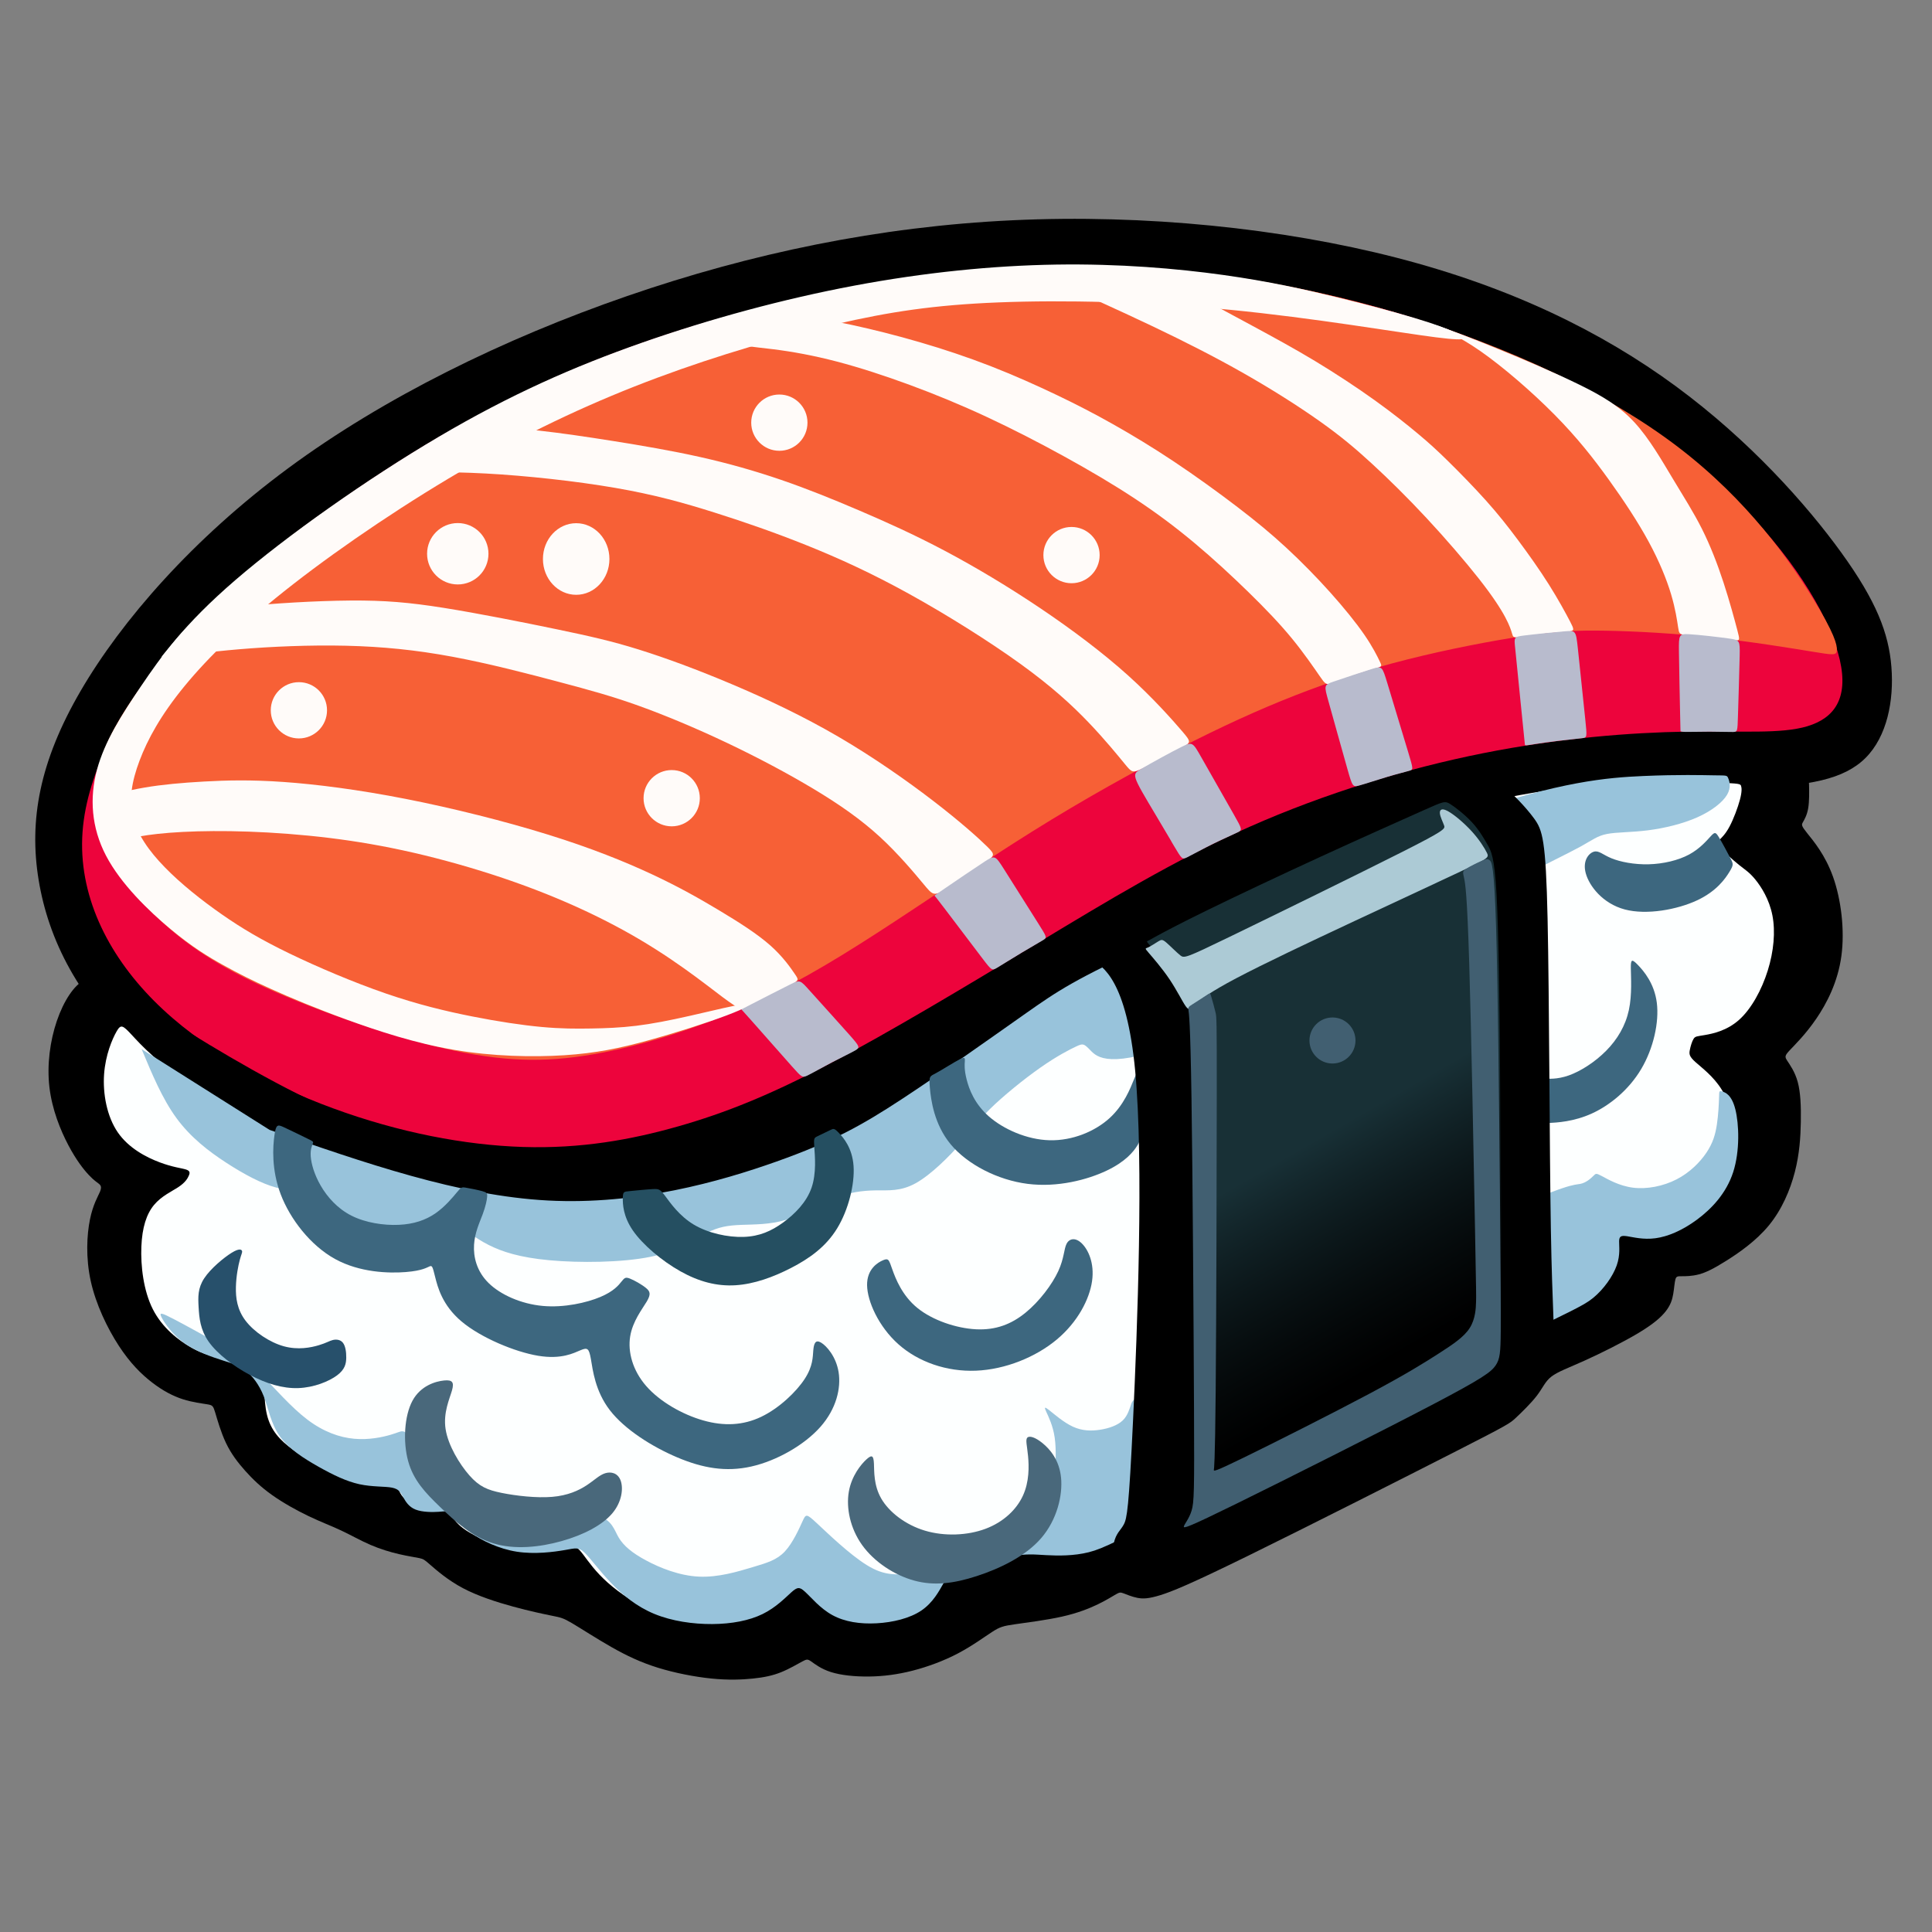<?xml version="1.0" encoding="UTF-8" standalone="no"?>
<!-- Created with Inkscape (http://www.inkscape.org/) -->

<svg
        version="1.1"
        id="svg1"
        width="24"
        height="24"
        viewBox="0 0 1024 1024"
        xmlns:xlink="http://www.w3.org/1999/xlink"
        xmlns="http://www.w3.org/2000/svg"
        xmlns:svg="http://www.w3.org/2000/svg">
    <rect x="0" y="0" width="1024" height="1024" fill="#808080" stroke="none"/>
    <defs
            id="defs1">
        <linearGradient
                id="linearGradient34">
            <stop
                    style="stop-color:#183036;stop-opacity:1;"
                    offset="0.478"
                    id="stop34" />
            <stop
                    style="stop-color:#000000;stop-opacity:0.602;"
                    offset="1"
                    id="stop35" />
        </linearGradient>
        <linearGradient
                xlink:href="#linearGradient34"
                id="linearGradient35"
                x1="640.969"
                y1="426.524"
                x2="725.953"
                y2="574.615"
                gradientUnits="userSpaceOnUse" />
    </defs>
    <g
            id="layer1">
        <g
                id="layer2">
            <path
                    style="fill:#000000;stroke-width:1.701;stroke-linecap:round;stroke-linejoin:bevel"
                    d="m 177.388,399.732 c -3.834,-23.35 0.348,-46.351 16.38,-73.883 16.031,-27.532 43.911,-59.594 81.201,-87.126 37.29,-27.532 83.989,-50.533 132.431,-67.261 48.442,-16.728 98.626,-27.183 150.553,-29.623 51.927,-2.439 105.596,3.136 150.204,14.637 44.609,11.501 80.155,28.926 109.081,50.184 28.926,21.259 51.23,46.351 64.821,65.17 13.592,18.819 18.471,31.365 19.516,44.608 1.045,13.243 -1.742,27.183 -10.107,35.547 -8.364,8.364 -22.304,11.152 -45.654,11.501 -23.35,0.348 -56.109,-1.742 -94.444,5.228 -38.336,6.97 -82.246,23.001 -123.37,44.608 -41.124,21.607 -79.458,48.79 -111.172,68.655 -31.714,19.865 -56.806,32.411 -89.914,38.335 -33.108,5.925 -74.231,5.228 -112.566,-4.182 -38.336,-9.41 -73.882,-27.532 -97.58,-48.442 -23.698,-20.91 -35.547,-44.608 -39.381,-67.958 z"
                    id="path2"
                    transform="matrix(1.356,0,0,1.356,-220.051,-75.582)" />
            <path
                    style="fill:#ed043c;fill-opacity:1;stroke-width:1.701;stroke-linecap:round;stroke-linejoin:bevel"
                    d="m 192.722,379.509 c 1.743,-24.032 16.379,-49.082 32.759,-69.294 16.38,-20.211 34.501,-35.582 59.246,-53.371 24.744,-17.789 56.109,-37.993 93.399,-54.369 37.29,-16.376 80.504,-28.921 124.415,-35.891 43.912,-6.97 88.519,-8.364 131.385,-3.485 42.866,4.879 83.989,16.031 119.885,32.062 35.896,16.031 66.564,36.941 88.171,58.548 21.607,21.607 34.153,43.911 37.608,58.892 3.455,14.981 -2.182,22.638 -12.637,25.775 -10.455,3.137 -25.728,1.752 -47.306,2.105 -21.577,0.353 -49.457,2.444 -79.428,8.375 -29.972,5.931 -62.032,15.701 -91.307,28.594 -29.275,12.893 -55.76,28.907 -83.641,45.641 -27.881,16.735 -57.154,34.188 -80.504,46.397 -23.35,12.208 -40.775,19.17 -59.246,24.391 -18.471,5.221 -37.986,8.702 -60.639,7.997 -22.653,-0.705 -48.442,-5.597 -74.231,-15.013 -25.789,-9.416 -51.578,-23.356 -70.049,-41.833 -18.471,-18.477 -29.623,-41.49 -27.88,-65.522 z"
                    id="path3"
                    transform="matrix(1.356,0,0,1.364,-217.587,-76.64)" />
            <path
                    style="fill:#f76036;fill-opacity:1;stroke:#e30035;stroke-width:1.701;stroke-linecap:round;stroke-linejoin:bevel;stroke-opacity:0"
                    d="m 213.098,332.478 c 6.707,-10.115 15.951,-22.056 29.634,-35.906 13.683,-13.85 31.805,-29.607 61.23,-48.625 29.425,-19.018 70.151,-41.293 116.851,-57.645 46.7,-16.352 99.37,-26.779 149.117,-28.31 49.748,-1.531 96.568,5.835 139.312,18.655 42.744,12.82 81.406,31.091 108.892,52.087 27.486,20.995 43.793,44.712 52.462,58.783 8.669,14.071 9.698,18.496 9.566,20.605 -0.132,2.109 -1.427,1.902 -9.635,0.555 -8.208,-1.346 -23.329,-3.832 -38.554,-5.489 -15.225,-1.657 -30.553,-2.486 -42.153,-2.693 -11.6,-0.207 -19.471,0.207 -32.003,2.071 -12.532,1.864 -29.724,5.178 -45.363,9.114 -15.639,3.936 -29.724,8.493 -44.017,14.085 -14.293,5.593 -28.792,12.221 -45.778,20.921 -16.986,8.7 -36.456,19.471 -56.86,32.21 -20.403,12.739 -41.738,27.446 -60.58,39.615 -18.842,12.169 -35.03,21.706 -53.603,29.8 -18.573,8.093 -39.254,14.621 -57.871,17.812 -18.617,3.19 -34.981,2.983 -58.296,-2.433 -23.316,-5.416 -53.581,-16.04 -74.017,-25.811 -20.435,-9.771 -31.039,-18.687 -39.887,-27.327 -8.848,-8.639 -15.941,-17 -19.564,-26.185 -3.623,-9.184 -3.778,-19.192 -1.769,-28.34 2.008,-9.148 6.179,-17.435 12.886,-27.55 z"
                    id="path4"
                    transform="matrix(1.356,0,0,1.356,-219.921,-78.611)" />
            <path
                    style="fill:#fffbf9;fill-opacity:1;stroke:#e30035;stroke-width:1.701;stroke-linecap:round;stroke-linejoin:bevel;stroke-opacity:0"
                    d="m 714.133,179.68 c -8.28,-2.477 -17.839,-5.019 -30.069,-8.007 -12.23,-2.988 -26.164,-6.165 -44.373,-8.706 -18.209,-2.54 -40.691,-4.443 -65.314,-4.06 -24.623,0.383 -51.384,3.051 -79.033,8.255 -27.649,5.205 -56.184,12.946 -82.842,22.282 -26.659,9.337 -51.438,20.269 -79.487,36.803 -28.05,16.534 -59.366,38.668 -79.467,55.992 -20.101,17.324 -28.984,29.836 -36.736,41.279 -7.751,11.443 -14.369,21.817 -17.325,32.805 -2.956,10.988 -2.25,22.59 3.53,33.637 5.78,11.047 16.634,21.54 25.189,28.662 8.556,7.122 14.813,10.874 20.656,14.12 5.843,3.246 11.27,5.986 18.827,9.388 7.557,3.402 17.244,7.466 29.407,11.9 12.163,4.434 26.801,9.239 41.928,11.811 15.127,2.572 30.737,2.912 43.144,2.111 12.407,-0.8 21.6,-2.74 32.392,-5.693 10.792,-2.953 23.181,-6.918 30.971,-9.854 7.79,-2.936 10.981,-4.842 7.601,-4.558 -3.379,0.284 -13.328,2.758 -21.671,4.649 -8.343,1.891 -15.08,3.198 -21.264,3.952 -6.184,0.754 -11.815,0.955 -17.596,1.056 -5.782,0.101 -11.714,0.101 -19.356,-0.603 -7.642,-0.704 -16.993,-2.112 -27.149,-4.123 -10.156,-2.011 -21.116,-4.625 -33.7,-8.955 -12.584,-4.33 -26.791,-10.374 -37.716,-15.659 -10.925,-5.285 -18.567,-9.809 -26.452,-15.307 -7.885,-5.497 -15.961,-11.925 -22.259,-18.391 -6.298,-6.466 -10.727,-12.88 -12.399,-19.618 -1.672,-6.737 -0.575,-13.778 2.552,-22.056 3.126,-8.279 8.281,-17.795 17.595,-29.139 9.314,-11.344 22.788,-24.516 42.418,-39.796 19.63,-15.279 45.416,-32.665 70.097,-46.789 24.681,-14.123 48.255,-24.983 72.295,-33.94 24.04,-8.957 48.543,-16.011 69.588,-20.883 21.044,-4.872 38.627,-7.562 63.759,-8.554 25.132,-0.993 57.809,-0.289 90.545,2.895 32.735,3.184 65.525,8.847 80.342,10.742 14.818,1.894 11.821,0.114 7.726,-1.784 -4.095,-1.898 -8.074,-3.388 -16.354,-5.865 z"
                    id="path6"
                    transform="matrix(1.356,0,0,1.356,-219.093,-75.246)" />
            <path
                    style="fill:#fffbf9;fill-opacity:1;stroke:#e30035;stroke-width:1.701;stroke-linecap:round;stroke-linejoin:bevel;stroke-opacity:0"
                    d="m 203.49,373.833 c 2.989,-0.823 8.967,-2.469 15.831,-3.64 6.865,-1.171 14.616,-1.868 23.239,-2.347 8.623,-0.479 18.116,-0.74 31.049,0.174 12.934,0.915 29.307,3.005 47.728,6.619 18.421,3.615 38.888,8.753 55.697,13.979 16.809,5.226 29.961,10.538 40.586,15.503 10.626,4.964 18.725,9.58 26.346,14.153 7.621,4.573 14.763,9.101 19.848,13.604 5.086,4.503 8.115,8.979 9.657,11.251 1.542,2.272 1.597,2.34 -1.486,4.196 -3.083,1.855 -9.302,5.498 -12.804,7.406 -3.502,1.908 -4.286,2.083 -5.157,2.257 -0.871,0.174 -1.829,0.348 -8.884,-4.921 -7.055,-5.269 -20.206,-15.982 -38.89,-26.205 -18.685,-10.223 -39.964,-18.777 -64.245,-25.657 -24.281,-6.881 -44.947,-10.222 -66.553,-11.895 -21.606,-1.673 -39.666,-1.231 -51.012,-0.007 -11.345,1.224 -15.208,3.208 -17.489,3.286 -2.281,0.078 -2.977,-1.751 -4.11,-4.146 -1.132,-2.395 -2.7,-5.356 -3.163,-7.582 -0.463,-2.225 0.178,-3.715 0.499,-4.46 0.321,-0.745 0.321,-0.745 3.31,-1.568 z"
                    id="path7"
                    transform="matrix(1.356,0,0,1.356,-220.706,-84.575)" />
            <path
                    style="fill:#fffbf9;fill-opacity:1;stroke:#e30035;stroke-width:1.701;stroke-linecap:round;stroke-linejoin:bevel;stroke-opacity:0"
                    d="m 226.325,311.651 c 4.594,-0.606 14.445,-2.05 26.924,-3.101 12.479,-1.051 27.584,-1.708 41.75,-1.376 14.166,0.332 27.39,1.652 41.74,4.332 14.349,2.68 29.822,6.719 41.803,9.903 11.981,3.184 20.471,5.511 30.775,9.209 10.304,3.697 22.422,8.763 34.472,14.48 12.05,5.717 24.031,12.084 34.164,18.177 10.133,6.093 18.417,11.913 25.726,18.634 7.309,6.721 13.643,14.344 17.071,18.469 3.428,4.125 3.951,4.751 8.014,2.342 4.063,-2.409 11.666,-7.852 15.7,-10.676 4.034,-2.824 4.5,-3.028 1.139,-6.347 -3.362,-3.32 -10.55,-9.755 -20.82,-17.663 -10.27,-7.908 -23.62,-17.287 -37.416,-25.332 -13.796,-8.045 -28.036,-14.754 -41.455,-20.437 -13.419,-5.683 -26.017,-10.338 -36.56,-13.624 -10.544,-3.286 -19.033,-5.203 -32.042,-7.908 -13.008,-2.704 -30.535,-6.196 -44.091,-8.353 -13.556,-2.157 -23.141,-2.978 -36.56,-2.876 -13.419,0.103 -30.672,1.13 -41.558,2.328 -10.886,1.198 -15.405,2.567 -19.684,5.922 -4.279,3.355 -8.318,8.695 -10.67,11.482 -2.351,2.787 -3.015,3.021 1.579,2.415 z"
                    id="path8"
                    transform="matrix(1.356,0,0,1.356,-216.593,-74.275)" />
            <path
                    style="fill:#fffbf9;fill-opacity:1;stroke:#e30035;stroke-width:1.701;stroke-linecap:round;stroke-linejoin:bevel;stroke-opacity:0"
                    d="m 314.392,238.506 c 5.949,0.06 18.053,-0.362 33.817,0.482 15.764,0.845 35.187,2.956 50.612,5.618 15.425,2.662 26.852,5.875 38.629,9.586 11.777,3.711 23.905,7.918 36.322,12.91 12.417,4.991 25.122,10.767 39.766,18.852 14.644,8.085 31.227,18.48 43.479,27.308 12.252,8.828 20.172,16.088 26.699,22.891 6.527,6.803 11.66,13.149 14.372,16.451 2.712,3.302 3.002,3.559 6.903,1.656 3.901,-1.903 11.413,-5.966 15.208,-8.062 3.795,-2.096 3.873,-2.226 0.145,-6.566 -3.727,-4.34 -11.259,-12.889 -21.025,-21.685 -9.766,-8.796 -21.764,-17.837 -34.24,-26.236 -12.476,-8.399 -25.429,-16.154 -37.422,-22.507 -11.993,-6.354 -23.026,-11.306 -33.5,-15.784 -10.474,-4.478 -20.387,-8.482 -30.54,-11.961 -10.152,-3.479 -20.543,-6.434 -31.624,-8.913 -11.082,-2.478 -22.854,-4.48 -33.626,-6.196 -10.772,-1.716 -20.543,-3.146 -29.503,-4.147 -8.961,-1.001 -17.111,-1.573 -21.806,-1.883 -4.695,-0.31 -5.934,-0.357 -11.725,2.526 -5.791,2.884 -16.134,8.698 -21.408,11.877 -5.275,3.179 -5.481,3.721 0.468,3.781 z"
                    id="path9"
                    transform="matrix(1.356,0,0,1.356,-214.739,-73.103)" />
            <path
                    style="fill:#fffbf9;fill-opacity:1;stroke:#e30035;stroke-width:1.701;stroke-linecap:round;stroke-linejoin:bevel;stroke-opacity:0"
                    d="m 454.694,188.256 c -1.667,2.157 5.767,2.585 13.584,3.549 7.817,0.964 16.016,2.463 25.041,4.818 9.025,2.356 18.876,5.568 28.742,9.209 9.866,3.641 19.748,7.709 29.905,12.436 10.157,4.727 20.589,10.111 30.425,15.526 9.836,5.415 19.075,10.861 27.427,16.367 8.352,5.507 15.817,11.075 23.251,17.285 7.434,6.211 14.838,13.063 21.354,19.427 6.516,6.363 12.146,12.237 16.925,18.067 4.78,5.83 8.71,11.616 10.838,14.689 2.128,3.073 2.454,3.432 4.573,2.818 2.119,-0.614 6.031,-2.201 9.639,-3.449 3.608,-1.248 6.912,-2.158 8.531,-2.703 1.619,-0.545 1.551,-0.727 0.634,-2.62 -0.917,-1.893 -2.684,-5.499 -5.939,-10.231 -3.255,-4.732 -7.998,-10.59 -13.338,-16.549 -5.339,-5.958 -11.274,-12.015 -17.164,-17.461 -5.889,-5.446 -11.732,-10.279 -19.136,-15.939 -7.404,-5.66 -16.367,-12.146 -24.842,-17.79 -8.474,-5.645 -16.459,-10.448 -23.786,-14.578 -7.327,-4.13 -13.996,-7.587 -21.828,-11.335 -7.832,-3.748 -16.826,-7.786 -25.974,-11.35 -9.148,-3.564 -18.448,-6.654 -27.672,-9.346 -9.224,-2.692 -18.371,-4.987 -26.356,-6.715 -7.985,-1.729 -14.807,-2.891 -23.603,-1.53 -8.796,1.361 -19.564,5.247 -21.232,7.404 z"
                    id="path10"
                    transform="matrix(1.356,0,0,1.356,-225.543,-75.024)" />
            <path
                    style="fill:#fffbf9;fill-opacity:1;stroke:#e30035;stroke-width:1.701;stroke-linecap:round;stroke-linejoin:bevel;stroke-opacity:0"
                    d="m 593.029,168.456 c 6.767,3.03 20.3,9.089 33.025,15.149 12.725,6.06 24.642,12.119 35.822,18.478 11.18,6.359 21.623,13.017 29.712,18.751 8.088,5.734 13.822,10.542 20.326,16.523 6.504,5.98 13.779,13.132 21.27,21.177 7.491,8.046 15.197,16.985 20.573,23.822 5.376,6.837 8.422,11.572 10.235,14.944 1.813,3.372 2.394,5.382 2.74,6.566 0.346,1.184 0.457,1.543 2.637,1.333 2.181,-0.209 6.431,-0.987 10.414,-1.432 3.984,-0.445 7.701,-0.556 9.504,-0.854 1.803,-0.297 1.691,-0.781 0.111,-3.829 -1.58,-3.048 -4.628,-8.661 -8.308,-14.497 -3.68,-5.836 -7.992,-11.895 -12.006,-17.285 -4.015,-5.39 -7.732,-10.111 -12.49,-15.426 -4.758,-5.316 -10.557,-11.226 -14.924,-15.519 -4.368,-4.293 -7.304,-6.97 -11.635,-10.594 -4.331,-3.624 -10.055,-8.196 -17.062,-13.215 -7.007,-5.018 -15.296,-10.482 -23.344,-15.333 -8.048,-4.851 -15.854,-9.088 -24.329,-13.679 -8.475,-4.591 -17.619,-9.535 -23.437,-12.471 -5.817,-2.937 -8.308,-3.866 -9.72,-4.368 -1.413,-0.502 -1.747,-0.576 -8.903,-0.706 -7.156,-0.13 -21.132,-0.316 -28.432,-0.419 -7.3,-0.103 -7.923,-0.124 -8.234,-0.135 -0.312,-0.01 -0.312,-0.011 6.455,3.019 z"
                    id="path11"
                    transform="matrix(1.356,0,0,1.356,-238.235,-76.125)" />
            <path
                    style="fill:#fffbf9;fill-opacity:1;stroke:#e30035;stroke-width:1.701;stroke-linecap:round;stroke-linejoin:bevel;stroke-opacity:0"
                    d="m 741.769,192.656 c 3.066,1.195 9.199,3.584 17.948,9.676 8.749,6.092 20.113,15.885 28.997,24.876 8.884,8.991 15.287,17.177 21.225,25.431 5.938,8.253 11.41,16.572 15.566,24.237 4.156,7.665 6.994,14.674 8.729,20.471 1.736,5.796 2.369,10.378 2.743,12.836 0.374,2.457 0.49,2.789 2.526,3.074 2.036,0.285 5.99,0.524 9.919,0.919 3.929,0.395 7.832,0.948 9.785,1.135 1.953,0.187 1.957,0.009 0.952,-3.831 -1.005,-3.84 -3.019,-11.34 -5.414,-18.669 -2.395,-7.328 -5.17,-14.483 -8.456,-21.02 -3.286,-6.537 -7.082,-12.455 -11.395,-19.631 -4.313,-7.175 -9.142,-15.607 -14.849,-21.844 -5.707,-6.237 -12.291,-10.278 -21.745,-14.912 -9.454,-4.635 -21.776,-9.862 -31.797,-13.955 -10.022,-4.092 -17.742,-7.049 -21.992,-8.524 -4.25,-1.475 -5.029,-1.47 -5.418,-1.467 -0.389,0.003 -0.389,0.003 2.677,1.198 z"
                    id="path12"
                    transform="matrix(1.356,0,0,1.356,-245.526,-88.264)" />
            <path
                    style="fill:#b8bbcd;fill-opacity:1;stroke:#e30035;stroke-width:1.701;stroke-linecap:round;stroke-linejoin:bevel;stroke-opacity:0"
                    d="m 454.655,456.636 c 0.096,0.079 0.288,0.238 4.183,4.629 3.895,4.391 11.493,13.013 15.42,17.44 3.927,4.427 4.183,4.657 6.201,3.68 2.017,-0.977 5.796,-3.162 9.536,-5.118 3.74,-1.956 7.442,-3.683 9.227,-4.744 1.786,-1.062 1.655,-1.459 -2.283,-5.917 -3.938,-4.458 -11.681,-12.975 -15.552,-17.292 -3.871,-4.317 -3.868,-4.431 -7.694,-2.524 -3.826,1.907 -11.48,5.837 -15.308,7.802 -3.827,1.965 -3.827,1.965 -3.731,2.044 z"
                    id="path13"
                    transform="matrix(1.356,0,0,1.356,-223.493,-84.082)" />
            <path
                    style="fill:#b8bbcd;fill-opacity:1;stroke:#e30035;stroke-width:1.701;stroke-linecap:round;stroke-linejoin:bevel;stroke-opacity:0"
                    d="m 454.661,456.649 c 0.102,0.092 0.307,0.276 4.028,5.158 3.721,4.881 10.958,14.46 14.625,19.285 3.667,4.825 3.765,4.897 5.839,3.653 2.074,-1.244 6.125,-3.804 9.723,-5.958 3.598,-2.154 6.741,-3.901 8.261,-4.853 1.52,-0.952 1.417,-1.108 -1.96,-6.468 -3.377,-5.36 -10.028,-15.924 -13.434,-21.276 -3.406,-5.352 -3.568,-5.492 -7.558,-2.896 -3.99,2.596 -11.809,7.929 -15.719,10.595 -3.91,2.666 -3.909,2.666 -3.807,2.758 z"
                    id="path13-2"
                    transform="matrix(1.356,0,0,1.356,-121.148,-144.428)" />
            <path
                    style="fill:#b8bbcd;fill-opacity:1;stroke:#e30035;stroke-width:1.701;stroke-linecap:round;stroke-linejoin:bevel;stroke-opacity:0"
                    d="m 464.418,470.295 c 9.882,16.563 3.356,5.75 6.642,11.264 3.287,5.514 3.334,5.73 5.391,4.708 2.057,-1.021 6.122,-3.28 10.064,-5.225 3.942,-1.945 7.761,-3.578 9.626,-4.508 1.865,-0.93 1.776,-1.158 -1.442,-6.84 -3.218,-5.682 -9.565,-16.816 -12.829,-22.559 -3.264,-5.743 -3.445,-6.093 -7.487,-4.095 -4.042,1.998 -11.944,6.345 -15.864,8.633 -3.92,2.288 -3.982,2.059 5.899,18.621 z"
                    id="path13-2-7"
                    transform="matrix(1.356,0,0,1.356,-16.755,-205.026)" />
            <path
                    style="fill:#b8bbcd;fill-opacity:1;stroke:#e30035;stroke-width:1.701;stroke-linecap:round;stroke-linejoin:bevel;stroke-opacity:0"
                    d="m 469.86,488.334 c 2.431,-0.641 7.114,-2.221 11.041,-3.392 3.927,-1.171 7.096,-1.934 8.658,-2.397 1.561,-0.463 1.514,-0.627 -0.52,-7.368 -2.034,-6.742 -6.053,-20.06 -8.096,-26.784 -2.043,-6.724 -2.11,-6.853 -5.935,-5.666 -3.825,1.187 -11.406,3.689 -15.167,4.986 -3.761,1.298 -3.702,1.39 -1.879,7.899 1.823,6.508 5.555,19.958 7.422,26.512 1.867,6.554 2.046,6.852 4.477,6.211 z"
                    id="path13-2-7-1"
                    transform="matrix(1.356,0,0,1.356,83.196,-245.814)" />
            <path
                    style="fill:#b8bbcd;fill-opacity:1;stroke:#e30035;stroke-width:1.701;stroke-linecap:round;stroke-linejoin:bevel;stroke-opacity:0"
                    d="m 462.132,489.986 c 0.029,0.161 0.057,0.321 0.553,0.311 0.496,-0.01 1.459,-0.19 3.584,-0.521 2.125,-0.33 5.412,-0.811 8.974,-1.233 3.563,-0.422 7.4,-0.786 9.314,-1.039 1.913,-0.253 1.902,-0.394 1.182,-7.35 -0.719,-6.956 -2.145,-20.717 -2.894,-27.674 -0.75,-6.957 -0.822,-7.099 -4.894,-6.763 -4.072,0.337 -12.142,1.152 -16.139,1.653 -3.997,0.502 -3.921,0.69 -3.477,4.887 0.444,4.197 1.255,12.403 2.067,20.609 z"
                    id="path13-2-7-1-4"
                    transform="matrix(1.356,0,0,1.356,181.566,-269.8)" />
            <path
                    style="fill:#b8bbcd;fill-opacity:1;stroke:#e30035;stroke-width:1.701;stroke-linecap:round;stroke-linejoin:bevel;stroke-opacity:0"
                    d="m 462.622,489.52 c 0.009,0.108 0.028,0.324 1.949,0.363 1.92,0.04 5.742,-0.097 9.452,-0.093 3.71,0.004 7.307,0.148 9.101,0.118 1.793,-0.03 1.782,-0.234 1.961,-6.187 0.18,-5.953 0.55,-17.648 0.675,-23.601 0.125,-5.953 0.004,-6.156 -3.974,-6.72 -3.978,-0.564 -11.811,-1.489 -15.778,-1.709 -3.968,-0.22 -4.068,0.263 -3.99,6.692 0.079,6.428 0.335,18.666 0.465,24.847 0.13,6.182 0.13,6.182 0.139,6.29 z"
                    id="path13-2-7-1-4-0"
                    transform="matrix(1.356,0,0,1.356,263.375,-276.349)" />
            <g
                    id="layer3">
                <circle
                        style="fill:#fffbf9;fill-opacity:1;stroke:#e30035;stroke-width:2.306;stroke-linecap:round;stroke-linejoin:bevel;stroke-opacity:0"
                        id="path14-9"
                        cx="242.629"
                        cy="293.502"
                        r="16.267" />
                <circle
                        style="fill:#fffbf9;fill-opacity:1;stroke:#e30035;stroke-width:2.306;stroke-linecap:round;stroke-linejoin:bevel;stroke-opacity:0"
                        id="path14-0"
                        cx="567.928"
                        cy="294.214"
                        r="14.911" />
                <circle
                        style="fill:#fffbf9;fill-opacity:1;stroke:#e30035;stroke-width:2.306;stroke-linecap:round;stroke-linejoin:bevel;stroke-opacity:0"
                        id="path14-8"
                        cx="356.01"
                        cy="423.061"
                        r="14.911" />
                <circle
                        style="fill:#fffbf9;fill-opacity:1;stroke:#e30035;stroke-width:2.306;stroke-linecap:round;stroke-linejoin:bevel;stroke-opacity:0"
                        id="path14-97"
                        cx="413.072"
                        cy="224.018"
                        r="14.911" />
                <circle
                        style="fill:#fffbf9;fill-opacity:1;stroke:#e30035;stroke-width:2.306;stroke-linecap:round;stroke-linejoin:bevel;stroke-opacity:0"
                        id="path14"
                        cx="158.421"
                        cy="376.472"
                        r="14.911" />
                <ellipse
                        style="fill:#fffbf9;fill-opacity:1;stroke:#e30035;stroke-width:2.306;stroke-linecap:round;stroke-linejoin:bevel;stroke-opacity:0"
                        id="path14-7"
                        cx="305.39"
                        cy="296.282"
                        rx="17.622"
                        ry="18.978" />
            </g>
        </g>
        <g
                id="layer5">
            <path
                    style="fill:#000000;fill-opacity:1;stroke:#e30035;stroke-width:1.701;stroke-linecap:round;stroke-linejoin:bevel;stroke-opacity:0"
                    d="m 185.939,442.678 c -4.106,2.043 -8.152,8.239 -10.808,16.016 -2.655,7.777 -3.92,17.134 -2.908,25.859 1.012,8.725 4.299,16.818 7.397,22.698 3.098,5.88 6.006,9.547 8.029,11.696 2.023,2.15 3.161,2.782 3.929,3.42 0.767,0.639 1.164,1.283 0.395,3.125 -0.769,1.842 -2.703,4.881 -3.912,10.857 -1.209,5.975 -1.692,14.886 0.311,24.004 2.003,9.118 6.493,18.443 10.949,25.282 4.456,6.839 8.876,11.19 13.056,14.403 4.179,3.212 8.117,5.284 11.985,6.528 3.868,1.243 7.668,1.658 9.671,2.003 2.003,0.345 2.21,0.622 3.005,3.247 0.794,2.625 2.176,7.598 4.179,11.812 2.003,4.214 4.628,7.668 7.564,10.949 2.936,3.281 6.182,6.39 10.465,9.429 4.283,3.039 9.602,6.01 14.299,8.255 4.697,2.245 8.773,3.765 12.676,5.595 3.903,1.831 7.633,3.972 11.467,5.63 3.834,1.658 7.771,2.832 11.19,3.627 3.419,0.794 6.321,1.209 7.944,1.554 1.623,0.345 1.969,0.622 4.352,2.694 2.383,2.072 6.804,5.941 12.676,9.049 5.872,3.108 13.194,5.457 19.652,7.219 6.459,1.761 12.054,2.936 15.301,3.592 3.247,0.656 4.145,0.794 7.668,2.867 3.523,2.072 9.671,6.079 15.508,9.394 5.837,3.316 11.363,5.941 18.029,8.013 6.666,2.072 14.472,3.592 21.034,4.248 6.562,0.656 11.881,0.449 16.199,0 4.317,-0.449 7.633,-1.14 10.914,-2.452 3.281,-1.312 6.528,-3.247 8.324,-4.214 1.796,-0.967 2.141,-0.967 3.523,2e-5 1.382,0.967 3.799,2.901 7.737,4.145 3.937,1.243 9.394,1.796 14.886,1.727 5.492,-0.069 11.018,-0.76 16.958,-2.28 5.941,-1.52 12.296,-3.868 17.856,-6.804 5.561,-2.936 10.327,-6.459 13.332,-8.393 3.005,-1.934 4.248,-2.28 8.773,-2.936 4.525,-0.656 12.33,-1.623 18.478,-3.005 6.148,-1.382 10.638,-3.178 14.057,-4.835 3.419,-1.658 5.768,-3.178 7.115,-3.937 1.347,-0.76 1.692,-0.76 2.901,-0.311 1.209,0.449 3.281,1.347 5.423,1.761 2.141,0.414 4.352,0.345 8.842,-1.036 4.49,-1.382 11.259,-4.076 34.228,-15.335 22.968,-11.26 62.134,-31.084 82.029,-41.239 19.894,-10.154 20.516,-10.638 22.726,-12.71 2.211,-2.072 6.01,-5.733 8.324,-8.773 2.314,-3.039 3.143,-5.457 5.63,-7.391 2.487,-1.934 6.631,-3.385 13.056,-6.286 6.424,-2.901 15.128,-7.253 20.999,-10.776 5.872,-3.523 8.911,-6.217 10.741,-8.6 1.831,-2.383 2.452,-4.455 2.832,-6.666 0.38,-2.21 0.518,-4.559 0.863,-5.733 0.345,-1.174 0.898,-1.174 2.418,-1.174 1.52,0 4.006,0 6.735,-0.725 2.729,-0.725 5.699,-2.176 10.603,-5.25 4.905,-3.074 11.743,-7.771 16.786,-13.919 5.043,-6.148 8.289,-13.746 10.12,-20.827 1.831,-7.08 2.245,-13.643 2.349,-19.652 0.104,-6.01 -0.104,-11.467 -1.209,-15.542 -1.105,-4.076 -3.108,-6.77 -4.11,-8.324 -1.002,-1.554 -1.002,-1.969 1.036,-4.145 2.038,-2.176 6.113,-6.113 10.292,-12.227 4.179,-6.113 8.462,-14.402 9.843,-24.557 1.382,-10.154 -0.138,-22.174 -3.247,-30.912 -3.109,-8.738 -7.806,-14.195 -10.12,-17.097 -2.314,-2.901 -2.245,-3.247 -1.692,-4.248 0.553,-1.002 1.589,-2.659 2.072,-5.423 0.484,-2.763 0.414,-6.631 0.345,-9.325 -0.069,-2.694 -0.138,-4.214 -17.484,-5.089 -17.345,-0.876 -51.966,-1.107 -79.927,1.293 -27.961,2.401 -49.261,7.433 -75.712,17.323 -26.451,9.89 -58.05,24.636 -89.708,42.894 -31.659,18.258 -63.375,40.026 -92.927,56.177 -29.552,16.151 -56.938,26.684 -82.686,32.536 -25.748,5.852 -49.857,7.022 -75.137,2.692 -25.28,-4.33 -51.73,-14.161 -76.6,-26.626 -24.87,-12.465 -48.16,-27.562 -61.888,-36.166 -13.728,-8.604 -17.894,-10.714 -22,-8.672 z"
                    id="path15"
                    transform="matrix(1.356,0,0,1.356,-207.346,-80.882)" />
            <path
                    style="fill:#fdffff;fill-opacity:1;stroke:#e30035;stroke-width:1.701;stroke-linecap:round;stroke-linejoin:bevel;stroke-opacity:0"
                    d="m 200.881,461.004 c -1.676,2.918 -4.346,9.148 -4.88,16.714 -0.534,7.566 1.068,16.467 5.341,22.698 4.273,6.231 11.215,9.791 16.373,11.73 5.158,1.939 8.53,2.257 10.216,2.781 1.686,0.524 1.686,1.254 1.2,2.41 -0.487,1.156 -1.46,2.738 -4.016,4.441 -2.555,1.704 -6.693,3.529 -9.613,7.058 -2.92,3.529 -4.624,8.761 -4.928,16.245 -0.304,7.484 0.791,17.218 4.502,24.519 3.711,7.301 10.039,12.168 15.15,15.028 5.111,2.86 9.005,3.711 11.986,2.981 2.981,-0.73 5.05,-3.042 7.788,-3.65 2.738,-0.608 6.145,0.487 7.788,1.582 1.643,1.095 1.521,2.19 1.217,6.754 -0.304,4.563 -0.791,12.594 0.669,18.557 1.46,5.963 4.867,9.856 10.433,13.821 5.566,3.965 13.289,8 20.126,9.941 6.837,1.941 12.788,1.789 16.03,1.789 3.242,0 3.776,0.153 4.196,1.335 0.42,1.183 0.725,3.395 2.403,5.264 1.678,1.869 4.73,3.395 7.209,3.814 2.479,0.42 4.387,-0.267 6.256,2e-5 1.869,0.267 3.7,1.488 5.111,3.128 1.411,1.64 2.403,3.7 6.294,6.218 3.891,2.518 10.68,5.493 17.813,6.485 7.133,0.992 14.609,10e-6 18.996,-0.42 4.387,-0.42 5.684,-0.267 7.4,1.602 1.717,1.869 3.853,5.455 7.705,9.498 3.853,4.043 9.422,8.544 16.555,12.206 7.133,3.662 15.83,6.485 24.222,6.446 8.392,-0.038 16.478,-2.937 22.276,-5.989 5.798,-3.052 9.307,-6.256 11.253,-7.858 1.945,-1.602 2.327,-1.602 4.844,0.648 2.518,2.251 7.171,6.752 11.596,9.345 4.425,2.594 8.621,3.28 14.228,2.937 5.607,-0.343 12.626,-1.716 17.394,-4.577 4.768,-2.861 7.286,-7.209 8.811,-9.651 1.526,-2.441 2.06,-2.975 7.362,-4.806 5.302,-1.831 15.372,-4.959 23.611,-6.294 8.239,-1.335 14.647,-0.877 20.178,-1.564 5.531,-0.687 10.185,-2.518 17.546,-4.158 7.362,-1.64 17.432,-3.09 42.379,-13.465 24.947,-10.375 64.769,-29.676 88.685,-41.425 23.917,-11.749 31.927,-15.944 36.161,-20.445 4.234,-4.501 4.692,-9.307 5.264,-11.787 0.572,-2.479 1.259,-2.632 4.158,-3.395 2.899,-0.763 8.01,-2.136 11.748,-5.645 3.738,-3.509 6.103,-9.155 7.286,-13.503 1.182,-4.348 1.182,-7.4 1.831,-8.926 0.648,-1.526 1.945,-1.526 5.493,-1.106 3.547,0.42 9.345,1.259 15.792,-1.602 6.446,-2.861 13.541,-9.422 18.119,-15.868 4.577,-6.446 6.637,-12.778 6.79,-19.568 0.153,-6.79 -1.602,-14.037 -4.844,-19.377 -3.242,-5.34 -7.972,-8.773 -10.375,-10.947 -2.403,-2.174 -2.479,-3.09 -2.212,-4.577 0.267,-1.488 0.877,-3.547 1.526,-4.539 0.648,-0.992 1.335,-0.915 4.425,-1.45 3.09,-0.534 8.582,-1.678 13.351,-5.951 4.768,-4.272 8.811,-11.672 11.176,-19.225 2.365,-7.553 3.052,-15.258 1.831,-21.552 -1.221,-6.294 -4.348,-11.176 -6.675,-14.037 -2.327,-2.861 -3.853,-3.7 -6.332,-5.684 -2.479,-1.984 -5.912,-5.111 -7.438,-6.866 -1.526,-1.755 -1.144,-2.136 -0.229,-3.013 0.915,-0.877 2.365,-2.251 3.929,-5.188 1.564,-2.937 3.242,-7.438 4.043,-10.452 0.801,-3.013 0.725,-4.539 0.458,-5.378 -0.267,-0.839 -0.725,-0.992 -8.888,-1.259 -8.163,-0.267 -24.031,-0.648 -38.373,0.076 -14.342,0.725 -27.159,2.556 -39.136,4.73 -11.977,2.174 -23.115,4.692 -48.901,15.754 -25.786,11.062 -66.218,30.668 -88.19,41.463 -21.971,10.795 -25.48,12.778 -36.085,20.255 -10.604,7.476 -28.303,20.445 -43.523,30.859 -15.22,10.414 -27.96,18.271 -41.31,25.328 -13.351,7.057 -27.311,13.312 -42.035,18.538 -14.724,5.226 -30.21,9.422 -54.737,9.803 -24.527,0.381 -58.094,-3.052 -88.152,-11.977 -30.058,-8.926 -56.606,-23.344 -73.123,-34.215 -16.517,-10.871 -23.001,-18.195 -26.584,-22.054 -3.583,-3.86 -4.265,-4.255 -5.941,-1.338 z"
                    id="path16"
                    transform="matrix(1.356,0,0,1.356,-210.609,-78.419)" />
            <path
                    style="fill:#98c3db;fill-opacity:1;stroke:#e30035;stroke-width:1.701;stroke-linecap:round;stroke-linejoin:bevel;stroke-opacity:0"
                    d="m 216.807,571.417 c 1.105,2.17 4.279,6.772 8.962,10.105 4.682,3.333 10.872,5.396 15.078,6.745 4.206,1.349 6.428,1.984 8.888,3.968 2.46,1.984 5.158,5.317 6.983,9.999 1.825,4.682 2.777,10.713 6.269,15.633 3.492,4.92 9.523,8.729 15.157,11.903 5.634,3.174 10.872,5.714 15.951,6.825 5.079,1.111 9.999,0.794 12.776,1.349 2.777,0.556 3.412,1.984 4.365,3.73 0.952,1.746 2.222,3.809 4.841,4.841 2.619,1.032 6.587,1.032 8.958,0.87 2.371,-0.162 3.146,-0.486 4.626,0.843 1.481,1.329 3.668,4.311 8.042,7.393 4.374,3.082 10.935,6.263 17.944,7.356 7.009,1.094 14.464,0.099 18.739,-0.646 4.275,-0.746 5.368,-1.243 7.704,0.994 2.336,2.237 5.915,7.207 10.438,11.929 4.523,4.722 9.991,9.196 16.85,12.029 6.859,2.833 15.111,4.026 22.666,3.976 7.555,-0.05 14.415,-1.342 19.683,-3.927 5.269,-2.585 8.947,-6.462 11.233,-8.5 2.286,-2.038 3.181,-2.237 5.418,-0.149 2.237,2.088 5.816,6.462 10.637,9.096 4.822,2.634 10.886,3.529 17.248,3.181 6.362,-0.348 13.023,-1.939 17.546,-5.02 4.523,-3.082 6.909,-7.655 8.45,-10.339 1.541,-2.684 2.237,-3.479 7.009,-5.219 4.772,-1.74 13.619,-4.424 19.584,-5.567 5.965,-1.143 9.046,-0.746 13.669,-0.497 4.623,0.249 10.786,0.348 16.701,-1.143 5.915,-1.491 11.581,-4.573 42.151,-20.28 30.57,-15.707 86.04,-44.039 116.112,-59.05 30.072,-15.011 34.744,-16.701 38.87,-20.081 4.126,-3.38 7.704,-8.45 9.196,-12.675 1.491,-4.225 0.895,-7.605 0.944,-9.494 0.05,-1.889 0.746,-2.286 3.082,-1.939 2.336,0.348 6.313,1.441 11.134,0.795 4.822,-0.646 10.488,-3.032 16.204,-7.257 5.716,-4.225 11.482,-10.289 14.166,-18.59 2.684,-8.301 2.286,-18.838 0.842,-24.554 -1.444,-5.716 -3.934,-6.611 -5.147,-6.959 -1.212,-0.349 -1.146,-0.151 -1.212,2.185 -0.066,2.336 -0.263,6.812 -0.856,10.728 -0.592,3.916 -1.58,7.272 -4.08,10.991 -2.501,3.719 -6.516,7.799 -11.715,10.464 -5.199,2.665 -11.583,3.916 -17.013,3.225 -5.43,-0.691 -9.905,-3.324 -12.175,-4.541 -2.271,-1.218 -2.336,-1.02 -3.291,-0.066 -0.954,0.954 -2.797,2.665 -5.101,3.126 -2.304,0.461 -5.068,-0.329 -34.042,13.125 -28.974,13.454 -84.156,41.151 -112.107,55.525 -27.95,14.375 -28.668,15.426 -29.354,17.301 -0.687,1.875 -1.343,4.572 -3.348,6.504 -2.005,1.932 -5.359,3.099 -8.822,3.645 -3.463,0.547 -7.036,0.474 -10.681,-1.203 -3.645,-1.677 -7.364,-4.958 -9.259,-6.452 -1.896,-1.495 -1.968,-1.203 -1.13,0.656 0.838,1.859 2.588,5.286 3.281,10.025 0.693,4.739 0.328,10.79 0.146,15.128 -0.182,4.338 -0.182,6.963 -2.078,11.264 -1.896,4.302 -5.687,10.28 -15.128,15.238 -9.442,4.958 -24.533,8.895 -34.595,10.754 -10.061,1.859 -15.092,1.64 -21.799,-2.515 -6.708,-4.156 -15.092,-12.248 -19.357,-16.222 -4.265,-3.973 -4.411,-3.828 -5.723,-0.948 -1.312,2.88 -3.791,8.494 -6.926,11.847 -3.135,3.354 -6.926,4.447 -12.65,6.161 -5.723,1.713 -13.378,4.046 -20.997,3.682 -7.619,-0.365 -15.201,-3.427 -20.633,-6.343 -5.432,-2.916 -8.712,-5.687 -10.608,-8.822 -1.896,-3.135 -2.406,-6.635 -8.02,-8.676 -5.614,-2.041 -16.331,-2.625 -25.955,-3.317 -9.624,-0.693 -18.154,-1.495 -25.846,-6.197 -7.692,-4.703 -14.545,-13.306 -18.555,-17.972 -4.01,-4.666 -5.176,-5.395 -6.161,-5.468 -0.984,-0.073 -1.786,0.51 -4.812,1.385 -3.026,0.875 -8.275,2.041 -14.035,1.531 -5.76,-0.51 -12.03,-2.698 -18.336,-7.473 -6.307,-4.776 -12.649,-12.139 -17.498,-17.024 -4.848,-4.885 -8.202,-7.291 -14.399,-10.973 -6.197,-3.682 -15.238,-8.64 -20.24,-11.25 -5.002,-2.611 -5.966,-2.874 -4.861,-0.704 z"
                    id="path17"
                    transform="matrix(1.356,0,0,1.356,-208.321,-76.562)" />
            <path
                    style="fill:#98c3db;fill-opacity:1;stroke:#e30035;stroke-width:1.701;stroke-linecap:round;stroke-linejoin:bevel;stroke-opacity:0"
                    d="m 213.612,471.726 c 4.046,9.71 8.091,19.419 13.621,26.971 5.529,7.552 12.542,12.946 19.487,17.464 6.945,4.518 13.823,8.159 19.352,9.642 5.529,1.483 9.71,0.809 13.958,2.765 4.248,1.955 8.563,6.54 15.576,9.575 7.013,3.034 16.722,4.518 23.128,3.574 6.406,-0.944 9.507,-4.315 12.002,-5.057 2.495,-0.742 4.383,1.146 7.08,3.574 2.697,2.427 6.203,5.394 11.395,8.024 5.192,2.63 12.07,4.922 23.802,6.001 11.733,1.079 28.32,0.944 39.513,-1.349 11.193,-2.293 16.992,-6.743 21.779,-9.238 4.787,-2.495 8.563,-3.034 13.62,-3.237 5.057,-0.202 11.395,-0.067 17.734,-2.023 6.338,-1.955 12.676,-6.001 18.543,-8.361 5.866,-2.36 11.26,-3.034 16.318,-3.102 5.057,-0.067 9.777,0.472 15.711,-2.832 5.934,-3.304 13.081,-10.451 17.599,-15.643 4.518,-5.192 6.406,-8.428 11.395,-13.351 4.99,-4.922 13.081,-11.53 19.622,-16.115 6.541,-4.585 11.53,-7.147 14.16,-8.361 2.63,-1.214 2.899,-1.079 5.462,1.551 2.562,2.63 7.417,7.754 36.614,-3.574 29.197,-11.328 82.734,-39.108 113.076,-54.684 30.343,-15.576 37.49,-18.947 42.008,-21.442 4.518,-2.495 6.406,-4.113 10.182,-4.855 3.776,-0.742 9.44,-0.607 15.913,-1.416 6.473,-0.809 13.755,-2.562 19.487,-5.125 5.731,-2.562 9.912,-5.934 11.598,-8.833 1.686,-2.899 0.877,-5.327 0.405,-6.473 -0.472,-1.146 -0.607,-1.011 -5.327,-1.079 -4.72,-0.067 -14.025,-0.337 -27.915,0.27 -13.89,0.607 -32.365,2.09 -69.114,14.767 -36.749,12.677 -91.769,36.546 -122.449,50.638 -30.68,14.092 -37.018,18.408 -50.032,27.573 -13.014,9.165 -32.702,23.179 -48.252,33.369 -15.549,10.19 -26.958,16.555 -48.924,24.357 -21.966,7.802 -54.489,17.042 -89.267,15.216 -34.778,-1.826 -71.81,-14.717 -108.842,-27.609"
                    id="path20"
                    transform="matrix(1.356,0,0,1.356,-214.6,-83.619)" />
            <g
                    id="layer4">
                <path
                        style="fill:#27506b;fill-opacity:1;stroke:#e30035;stroke-width:1.701;stroke-linecap:round;stroke-linejoin:bevel;stroke-opacity:0"
                        d="m 235.87,531.186 c -3.011,1.857 -8.18,6.122 -10.709,9.972 -2.529,3.851 -2.418,7.287 -2.18,11.341 0.238,4.054 0.603,8.724 3.96,13.467 3.357,4.743 9.705,9.559 16.09,12.952 6.385,3.393 12.806,5.363 18.936,5.144 6.13,-0.219 11.967,-2.627 15.105,-4.962 3.138,-2.335 3.576,-4.597 3.612,-6.896 0.036,-2.299 -0.328,-4.634 -1.313,-5.874 -0.985,-1.241 -2.59,-1.386 -3.94,-1.058 -1.35,0.328 -2.445,1.131 -5.509,2.043 -3.065,0.912 -8.1,1.934 -13.646,0.401 -5.546,-1.532 -11.602,-5.619 -14.923,-9.961 -3.32,-4.342 -3.904,-8.939 -3.794,-13.244 0.109,-4.305 0.912,-8.319 1.532,-10.617 0.62,-2.299 1.058,-2.882 0.851,-3.449 -0.208,-0.567 -1.06,-1.117 -4.071,0.74 z"
                        id="path21"
                        transform="matrix(1.356,0,0,1.356,-197.088,-56.271)" />
                <path
                        style="fill:#49687b;fill-opacity:1;stroke:#e30035;stroke-width:1.701;stroke-linecap:round;stroke-linejoin:bevel;stroke-opacity:0"
                        d="m 327.042,596.69 c -3.29,0.333 -9.131,2.002 -12.329,7.912 -3.199,5.911 -3.755,16.062 -1.696,23.579 2.059,7.516 6.732,12.397 12.454,17.915 5.723,5.518 12.494,11.674 20.805,14.239 8.311,2.565 18.16,1.539 26.727,-0.872 8.567,-2.411 15.852,-6.207 19.75,-10.773 3.899,-4.566 4.412,-9.901 3.334,-12.876 -1.077,-2.975 -3.745,-3.591 -6.053,-2.873 -2.309,0.718 -4.258,2.77 -7.336,4.771 -3.078,2.001 -7.285,3.95 -13.389,4.463 -6.105,0.513 -14.107,-0.41 -19.699,-1.539 -5.592,-1.129 -8.772,-2.462 -12.62,-6.823 -3.848,-4.361 -8.362,-11.748 -9.337,-18.16 -0.975,-6.413 1.59,-11.85 2.504,-15.071 0.913,-3.221 0.175,-4.224 -3.115,-3.891 z"
                        id="path22"
                        transform="matrix(1.356,0,0,1.356,-208.133,-77.423)" />
                <path
                        style="fill:#49687b;fill-opacity:1;stroke:#e30035;stroke-width:1.701;stroke-linecap:round;stroke-linejoin:bevel;stroke-opacity:0"
                        d="m 489.439,626.627 c -2.15,1.954 -5.863,6.449 -6.938,12.703 -1.075,6.254 0.489,14.266 5.228,20.861 4.739,6.596 12.654,11.774 20.422,13.875 7.768,2.101 15.39,1.124 24.281,-1.759 8.892,-2.883 19.054,-7.67 25.258,-14.852 6.205,-7.182 8.452,-16.758 7.768,-23.646 -0.684,-6.889 -4.299,-11.09 -7.231,-13.484 -2.931,-2.394 -5.179,-2.98 -5.96,-2.15 -0.782,0.831 -0.098,3.078 0.293,7.182 0.391,4.104 0.489,10.064 -2.003,15.487 -2.492,5.423 -7.573,10.309 -14.608,12.947 -7.035,2.638 -16.025,3.029 -23.695,0.733 -7.67,-2.296 -14.022,-7.279 -17.051,-12.507 -3.029,-5.228 -2.736,-10.699 -2.883,-13.728 -0.147,-3.029 -0.733,-3.615 -2.882,-1.661 z"
                        id="path23"
                        transform="matrix(1.356,0,0,1.356,-204.382,-76.257)" />
                <path
                        style="fill:#3d677f;fill-opacity:1;stroke:#e30035;stroke-width:1.701;stroke-linecap:round;stroke-linejoin:bevel;stroke-opacity:0"
                        d="m 262.892,506.938 c -0.626,4.412 -1.226,13.399 2.444,23.06 3.67,9.661 11.608,19.996 21.269,25.313 9.661,5.317 21.044,5.617 27.634,5.093 6.59,-0.524 8.388,-1.872 9.361,-2.247 0.974,-0.374 1.123,0.225 2.097,4.119 0.974,3.894 2.771,11.084 10.335,17.449 7.564,6.366 20.894,11.907 29.956,13.405 9.062,1.498 13.855,-1.048 16.551,-2.172 2.696,-1.123 3.295,-0.824 4.044,3.445 0.749,4.269 1.648,12.507 7.414,19.996 5.767,7.489 16.401,14.229 26.286,18.423 9.886,4.194 19.022,5.841 28.982,3.595 9.96,-2.247 20.744,-8.388 27.035,-15.502 6.291,-7.115 8.088,-15.203 7.114,-21.344 -0.974,-6.141 -4.718,-10.335 -6.89,-11.608 -2.172,-1.273 -2.771,0.374 -3.004,2.994 -0.233,2.62 -0.101,6.211 -3.361,11.214 -3.26,5.003 -9.911,11.416 -16.978,14.802 -7.067,3.385 -14.55,3.741 -22.686,1.425 -8.136,-2.316 -16.925,-7.305 -22.27,-13.421 -5.345,-6.117 -7.245,-13.362 -6.295,-19.36 0.95,-5.998 4.751,-10.749 6.473,-13.659 1.722,-2.91 1.366,-3.979 -0.297,-5.345 -1.663,-1.366 -4.632,-3.029 -6.311,-3.675 -1.679,-0.646 -2.067,-0.277 -3.196,1.128 -1.129,1.405 -2.999,3.844 -8.326,6.08 -5.326,2.236 -14.108,4.269 -22.524,3.497 -8.416,-0.773 -16.466,-4.35 -21.142,-8.945 -4.676,-4.594 -5.977,-10.205 -5.692,-14.962 0.285,-4.757 2.155,-8.66 3.341,-11.829 1.186,-3.169 1.689,-5.603 1.784,-6.977 0.095,-1.373 -0.217,-1.686 -1.922,-2.154 -1.705,-0.468 -4.803,-1.093 -6.436,-1.357 -1.633,-0.264 -1.801,-0.168 -3.398,1.741 -1.597,1.909 -4.623,5.631 -8.453,8.285 -3.83,2.654 -8.465,4.238 -14.336,4.503 -5.871,0.264 -12.979,-0.792 -18.503,-3.59 -5.523,-2.798 -9.461,-7.336 -12.007,-11.719 -2.545,-4.383 -3.698,-8.609 -3.902,-11.443 -0.204,-2.834 0.54,-4.274 0.828,-5.031 0.288,-0.756 0.12,-0.828 -2.137,-1.933 -2.257,-1.105 -6.604,-3.242 -9.104,-4.392 -2.5,-1.15 -3.154,-1.313 -3.781,3.098 z"
                        id="path24"
                        transform="matrix(1.356,0,0,1.356,-211.023,-85.695)" />
                <path
                        style="fill:#254f61;fill-opacity:1;stroke:#e30035;stroke-width:1.701;stroke-linecap:round;stroke-linejoin:bevel;stroke-opacity:0"
                        d="m 408.783,531.428 c -0.061,2.403 0.102,7.208 3.93,12.768 3.828,5.559 11.322,11.871 18.571,15.944 7.249,4.073 14.254,5.905 21.523,5.457 7.27,-0.448 14.804,-3.177 21.809,-6.801 7.005,-3.625 13.48,-8.145 17.94,-15.435 4.459,-7.29 6.903,-17.349 6.414,-24.374 -0.489,-7.025 -3.91,-11.016 -5.742,-12.93 -1.833,-1.914 -2.077,-1.751 -3.401,-1.1 -1.324,0.652 -3.726,1.792 -5.009,2.423 -1.283,0.631 -1.446,0.753 -1.201,4.195 0.244,3.441 0.896,10.202 -1.059,15.883 -1.955,5.681 -6.516,10.283 -11.118,13.623 -4.602,3.34 -9.245,5.416 -15.435,5.62 -6.19,0.204 -13.928,-1.466 -19.548,-4.846 -5.62,-3.38 -9.123,-8.471 -11.098,-11.118 -1.975,-2.647 -2.423,-2.851 -4.826,-2.729 -2.403,0.122 -6.76,0.57 -9.082,0.794 -2.321,0.224 -2.606,0.224 -2.668,2.627 z"
                        id="path25"
                        transform="matrix(1.356,0,0,1.356,-224.2,-85.74)" />
                <path
                        style="fill:#3d677f;fill-opacity:1;stroke:#e30035;stroke-width:1.701;stroke-linecap:round;stroke-linejoin:bevel;stroke-opacity:0"
                        d="m 498.338,558.825 c -2.16,0.89 -6.396,3.516 -6.311,9.785 0.085,6.269 4.49,16.181 12.241,23.085 7.752,6.904 18.849,10.801 30.328,10.335 11.479,-0.466 23.339,-5.295 31.556,-12.157 8.217,-6.862 12.792,-15.757 13.809,-22.831 1.017,-7.074 -1.525,-12.326 -3.982,-14.74 -2.457,-2.414 -4.829,-1.991 -5.93,0.042 -1.101,2.033 -0.932,5.676 -3.304,10.801 -2.372,5.125 -7.285,11.733 -12.792,16.223 -5.507,4.49 -11.606,6.862 -19.315,6.481 -7.709,-0.381 -17.028,-3.516 -22.958,-8.344 -5.93,-4.829 -8.472,-11.352 -9.785,-15.037 -1.313,-3.685 -1.398,-4.532 -3.558,-3.643 z"
                        id="path26"
                        transform="matrix(1.356,0,0,1.356,-207.616,-89.862)" />
                <path
                        style="fill:#3d677f;fill-opacity:1;stroke:#e30035;stroke-width:1.701;stroke-linecap:round;stroke-linejoin:bevel;stroke-opacity:0"
                        d="m 515.37,491.814 c 0.412,4.673 1.633,14.282 8.153,22.137 6.521,7.855 18.342,13.956 30.087,15.444 11.745,1.487 23.413,-1.64 30.811,-5.148 7.398,-3.508 10.525,-7.398 12.012,-9.8 1.487,-2.402 1.335,-3.318 1.168,-8.062 -0.167,-4.745 -0.348,-13.319 -0.571,-17.452 -0.223,-4.133 -0.488,-3.824 -1.879,-0.38 -1.391,3.444 -3.907,10.022 -9.558,15.165 -5.651,5.143 -14.437,8.852 -23.399,8.631 -8.962,-0.221 -18.101,-4.371 -23.73,-9.293 -5.629,-4.923 -7.748,-10.618 -8.719,-14.459 -0.971,-3.841 -0.795,-5.828 -0.706,-7.108 0.088,-1.28 0.088,-1.854 -2.141,-0.706 -2.23,1.148 -6.689,4.018 -9.116,5.32 -2.427,1.303 -2.823,1.039 -2.411,5.711 z"
                        id="path27"
                        transform="matrix(1.356,0,0,1.356,-205.999,-90.386)" />
                <path
                        style="fill:#3d677f;fill-opacity:1;stroke:#e30035;stroke-width:1.701;stroke-linecap:round;stroke-linejoin:bevel;stroke-opacity:0"
                        d="m 764.224,485.173 c 1.7,0.113 5.288,0.433 9.901,-1.201 4.613,-1.634 10.252,-5.222 14.641,-9.675 4.389,-4.453 7.528,-9.771 8.842,-15.858 1.313,-6.087 0.801,-12.943 0.769,-16.435 -0.032,-3.492 0.416,-3.62 2.723,-1.249 2.307,2.371 6.471,7.24 7.432,14.801 0.961,7.561 -1.281,17.812 -6.119,25.949 -4.838,8.137 -12.27,14.16 -19.278,17.353 -7.008,3.193 -13.592,3.556 -16.921,3.691 -3.329,0.135 -3.404,0.042 -3.413,-2.88 -0.009,-2.921 0.047,-8.671 -0.02,-11.593 -0.067,-2.922 -0.256,-3.017 1.444,-2.904 z"
                        id="path28"
                        transform="matrix(1.356,0,0,1.356,-218.228,-86.266)" />
                <path
                        style="fill:#3d677f;fill-opacity:1;stroke:#e30035;stroke-width:1.701;stroke-linecap:round;stroke-linejoin:bevel;stroke-opacity:0"
                        d="m 781.983,391.616 c -1.984,0.606 -4.479,3.569 -3.114,8.481 1.365,4.913 6.589,11.774 15.206,14.075 8.617,2.3 20.625,0.039 28.311,-3.562 7.687,-3.601 11.051,-8.543 12.672,-11.2 1.62,-2.657 1.496,-3.03 0.355,-5.229 -1.14,-2.198 -3.297,-6.221 -4.541,-8.253 -1.244,-2.032 -1.576,-2.074 -3.09,-0.456 -1.514,1.617 -4.209,4.894 -8.502,7.216 -4.292,2.322 -10.181,3.691 -15.842,3.836 -5.661,0.145 -11.093,-0.933 -14.546,-2.348 -3.453,-1.415 -4.925,-3.166 -6.909,-2.561 z"
                        id="path29"
                        transform="matrix(1.356,0,0,1.356,-215.64,-79.6)" />
            </g>
            <g
                    id="layer6">
                <path
                        style="fill:#000000;fill-opacity:1;stroke:#e30035;stroke-width:1.701;stroke-linecap:round;stroke-linejoin:bevel;stroke-opacity:0"
                        d="m 583.28,433.54 c 4.644,2.692 13.931,8.075 17.298,43.69 3.367,35.616 0.814,101.464 -0.831,136.281 -1.646,34.817 -2.384,38.602 -3.631,40.957 -1.246,2.354 -3.001,3.278 -3.924,7.386 -0.923,4.109 -1.016,11.402 -0.138,14.819 0.877,3.416 2.724,2.954 30.515,-11.449 27.791,-14.403 81.525,-42.748 109.711,-58.442 28.186,-15.694 30.823,-18.738 31.608,-23.631 0.785,-4.893 -0.283,-11.637 -0.84,-44.062 -0.557,-32.425 -0.604,-90.531 -1.283,-121.435 -0.679,-30.904 -1.99,-34.605 -5.266,-39.115 -3.277,-4.511 -8.52,-9.831 -11.951,-12.683 -3.431,-2.853 -5.05,-3.238 -28.683,5.552 -23.633,8.79 -69.277,26.755 -95.817,38.191 -26.54,11.436 -33.976,16.343 -36.767,23.942 z"
                        id="path30"
                        transform="matrix(1.356,0,0,1.356,-212.703,-79.464)" />
                <path
                        style="fill:url(#linearGradient35);fill-opacity:1;stroke:#e30035;stroke-width:1.701;stroke-linecap:round;stroke-linejoin:bevel;stroke-opacity:0"
                        d="m 604.356,429.689 c 1.893,2.244 5.68,6.731 8.517,10.988 2.838,4.256 4.726,8.281 5.832,11.464 1.106,3.184 1.429,5.527 1.732,33.581 0.303,28.055 0.586,81.819 0.601,112.117 0.015,30.298 -0.238,37.13 -0.723,41.968 -0.485,4.838 -1.201,7.681 -2.005,9.948 -0.804,2.266 -1.697,3.955 -1.84,4.816 -0.143,0.86 0.462,0.892 4.621,-1.084 4.159,-1.976 11.871,-5.96 25.4,-12.748 13.529,-6.788 32.873,-16.381 47.852,-23.791 14.979,-7.41 25.591,-12.636 31.407,-15.839 5.816,-3.203 6.836,-4.382 8.732,-8.589 1.896,-4.207 4.669,-11.441 5.896,-20.97 1.227,-9.529 0.908,-21.353 0.701,-37.383 -0.207,-16.031 -0.303,-36.267 -0.51,-59.915 -0.207,-23.648 -0.526,-50.704 -1.339,-65.364 -0.813,-14.66 -2.119,-16.923 -3.633,-19.536 -1.514,-2.613 -3.235,-5.577 -5.944,-8.509 -2.709,-2.932 -6.406,-5.832 -8.509,-7.155 -2.103,-1.323 -2.613,-1.068 -10.645,2.518 -8.031,3.585 -23.583,10.501 -39.821,17.959 -16.238,7.458 -33.16,15.457 -44.378,20.938 -11.218,5.482 -16.732,8.445 -19.754,10.083 -3.022,1.638 -3.554,1.949 -3.82,2.105 -0.266,0.156 -0.266,0.156 1.627,2.4 z"
                        id="path31"
                        transform="matrix(1.356,0,0,1.356,-209.197,-80.545)" />
                <path
                        style="fill:#accad5;fill-opacity:1;stroke:#e30035;stroke-width:1.701;stroke-linecap:round;stroke-linejoin:bevel;stroke-opacity:0"
                        d="m 604.121,429.412 c 1.656,1.926 5.276,6.083 8.159,10.373 2.883,4.291 5.028,8.715 6.325,10.53 1.297,1.815 1.747,1.019 3.719,-0.784 1.973,-1.803 5.468,-4.613 16.127,-10.234 10.659,-5.621 28.48,-14.051 46.061,-22.277 17.582,-8.225 34.923,-16.245 43.697,-20.426 8.774,-4.181 8.979,-4.524 8.092,-6.309 -0.887,-1.785 -2.867,-5.013 -5.865,-8.314 -2.999,-3.301 -7.016,-6.674 -9.423,-7.962 -2.407,-1.289 -3.203,-0.493 -3.07,0.91 0.133,1.402 1.194,3.411 1.649,4.719 0.455,1.308 0.303,1.914 -16.544,10.423 -16.847,8.509 -50.389,24.92 -67.445,33.182 -17.056,8.262 -17.624,8.376 -19.159,7.144 -1.535,-1.232 -4.036,-3.809 -5.496,-5.041 -1.459,-1.232 -1.876,-1.118 -3.013,-0.436 -1.137,0.682 -2.994,1.933 -4.077,2.406 -1.083,0.473 -1.392,0.169 0.263,2.095 z"
                        id="path35"
                        transform="matrix(1.356,0,0,1.356,-210.361,-77.272)" />
                <path
                        style="fill:#415f71;fill-opacity:1;stroke:#e30035;stroke-width:1.701;stroke-linecap:round;stroke-linejoin:bevel;stroke-opacity:0"
                        d="m 619.114,452.316 c 0.164,1.246 0.715,3.594 1.18,34.344 0.465,30.75 0.844,89.901 0.985,121.701 0.142,31.8 0.047,36.248 -0.946,39.513 -0.994,3.265 -2.887,5.347 -3.029,6.199 -0.142,0.852 1.467,0.473 20.709,-8.982 19.242,-9.455 56.114,-27.986 76.159,-38.481 20.044,-10.495 23.258,-12.954 24.98,-15.464 1.722,-2.51 1.953,-5.072 2.02,-13.411 0.068,-8.339 -0.028,-22.454 -0.312,-53.599 -0.284,-31.145 -0.757,-79.317 -1.503,-103.998 -0.746,-24.681 -1.765,-25.871 -2.512,-26.466 -0.747,-0.595 -1.222,-0.595 -3.003,0.165 -1.781,0.76 -4.868,2.28 -6.292,3.229 -1.425,0.95 -1.187,1.33 -0.712,3.538 0.475,2.208 1.187,6.245 2.018,33.576 0.831,27.331 1.781,77.955 2.256,103.552 0.475,25.597 0.475,26.167 0.404,28.565 -0.071,2.398 -0.214,6.625 -2.47,10.183 -2.257,3.558 -6.627,6.448 -12.208,10.034 -5.58,3.586 -12.369,7.866 -27.138,15.73 -14.769,7.863 -37.516,19.308 -49.009,24.912 -11.493,5.604 -11.73,5.366 -11.659,4.773 0.071,-0.594 0.451,-1.543 0.712,-30.822 0.261,-29.278 0.404,-86.883 0.427,-116.113 0.024,-29.23 -0.071,-30.085 -0.488,-31.852 -0.417,-1.767 -1.155,-4.446 -1.575,-5.86 -0.419,-1.414 -0.519,-1.562 -0.742,-1.521 -0.222,0.041 -0.567,0.27 -1.915,1.139 -1.348,0.869 -3.701,2.376 -4.989,3.202 -1.288,0.825 -1.512,0.969 -1.349,2.215 z"
                        id="path36"
                        transform="matrix(1.356,0,0,1.356,-209.601,-77.856)" />
                <circle
                        style="fill:#415f71;fill-opacity:1;stroke:#e30035;stroke-width:2.306;stroke-linecap:round;stroke-linejoin:bevel;stroke-opacity:0"
                        id="path37"
                        cx="706.239"
                        cy="551.481"
                        r="12.2" />
            </g>
        </g>
    </g>
</svg>
